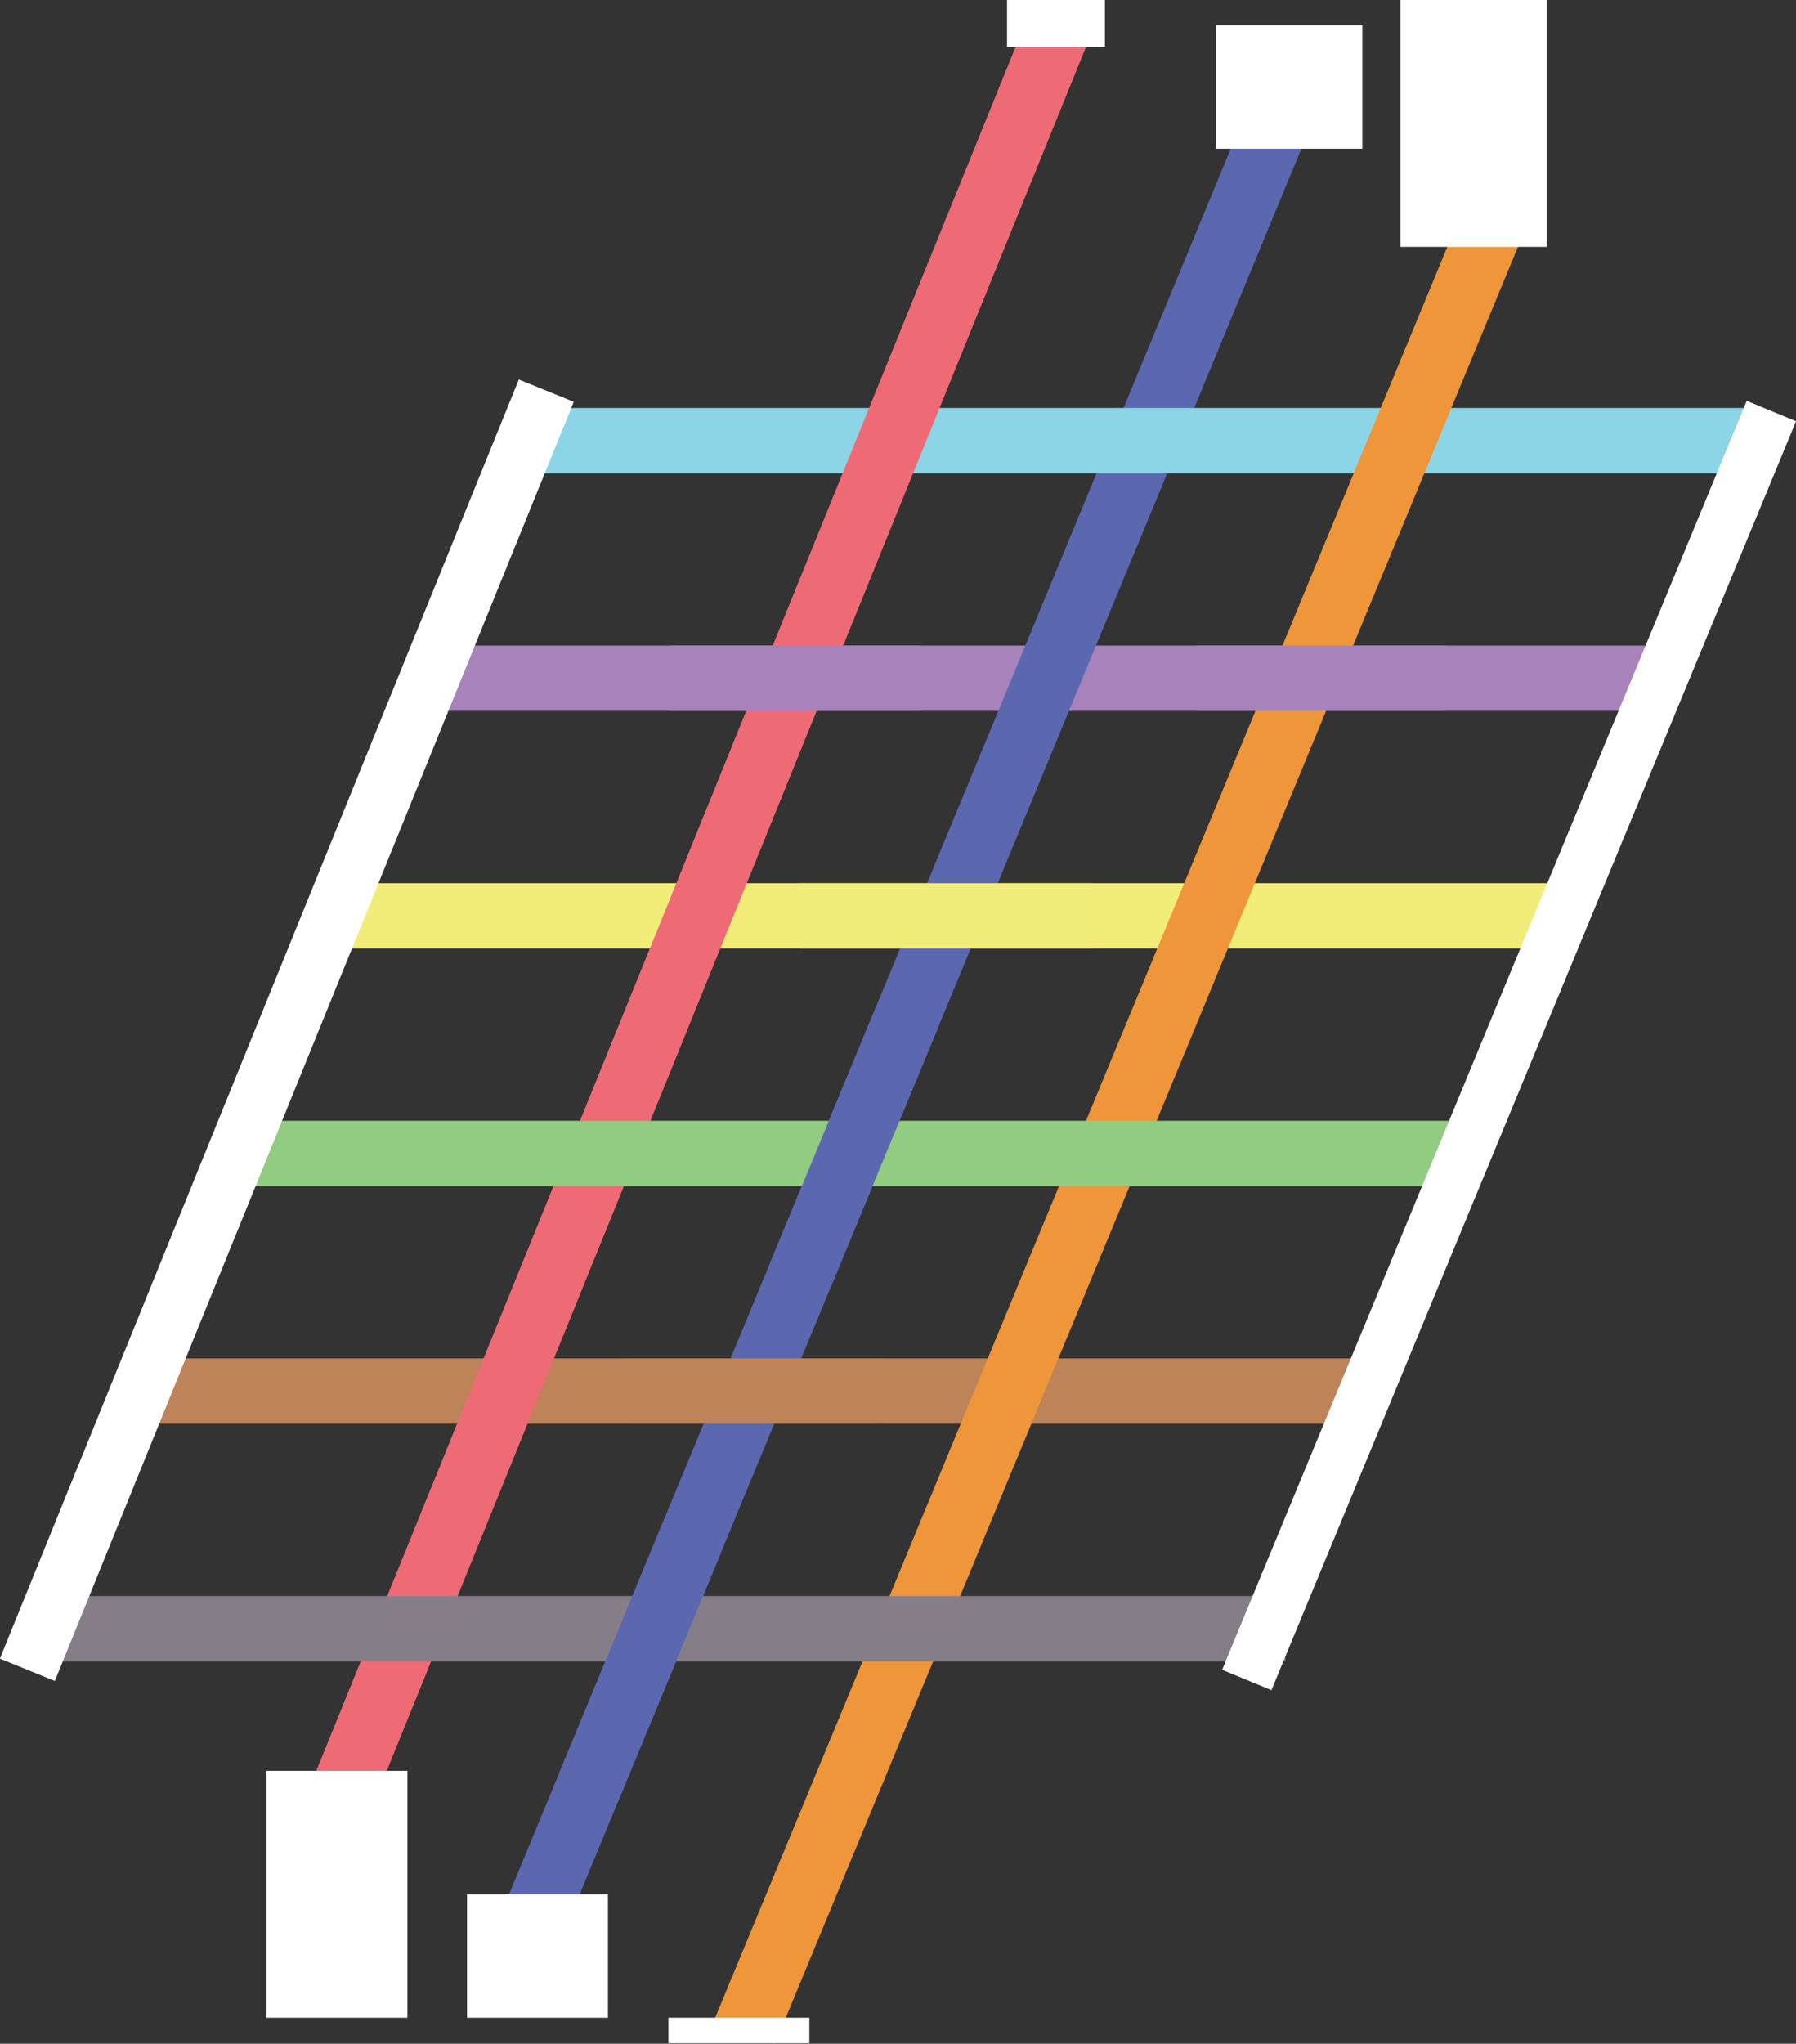 <svg id="Layer_1" data-name="Layer 1" xmlns="http://www.w3.org/2000/svg" viewBox="0 0 516.44 587.44"><rect x="0" y="0" width="516.44" height="587.44" fill="#333333" stroke="none"/><defs><style>.cls-1,.cls-10,.cls-11,.cls-12,.cls-2,.cls-3,.cls-4,.cls-5,.cls-6,.cls-7,.cls-9{fill:none;stroke-miterlimit:10;}.cls-1{stroke:#be8358;}.cls-1,.cls-10,.cls-11,.cls-12,.cls-2,.cls-3,.cls-4,.cls-6,.cls-7{stroke-width:18.77px;}.cls-2{stroke:#f2ed79;}.cls-3{stroke:#a883bb;}.cls-4{stroke:#5b68b0;}.cls-5{stroke:#8cd5e6;}.cls-5,.cls-9{stroke-width:18.77px;}.cls-6{stroke:#ee6b75;}.cls-7{stroke:#ee9639;}.cls-8{fill:#fff;}.cls-9{stroke:#f1ed7a;}.cls-10{stroke:#91cc81;}.cls-11{stroke:#bf8359;}.cls-12{stroke:#857d88;}</style></defs><line class="cls-1" x1="41.42" y1="399.83" x2="396.21" y2="399.83"/><line class="cls-2" x1="94.64" y1="263.24" x2="449.43" y2="263.24"/><line class="cls-3" x1="121.25" y1="194.95" x2="476.04" y2="194.95"/><line class="cls-4" x1="153.51" y1="551.79" x2="370.66" y2="26.79"/><line class="cls-5" x1="147.86" y1="126.65" x2="502.65" y2="126.65"/><line class="cls-6" x1="99.34" y1="513.27" x2="304.88" y2="6.77"/><line class="cls-7" x1="214.19" y1="583.85" x2="433.93" y2="52.59"/><rect class="cls-8" x="289.57" width="28.16" height="13.54"/><rect class="cls-8" x="349.7" y="7.27" width="42.05" height="35.48"/><rect class="cls-8" x="76.64" y="508.99" width="40.52" height="70.96"/><rect class="cls-8" x="402.69" width="42.05" height="70.96"/><rect class="cls-8" x="134.29" y="544.47" width="40.52" height="35.48"/><rect class="cls-8" x="192.21" y="579.94" width="40.52" height="7.33"/><line class="cls-3" x1="192.62" y1="194.95" x2="264.41" y2="194.95"/><line class="cls-3" x1="344.07" y1="194.95" x2="415.86" y2="194.95"/><line class="cls-9" x1="229.97" y1="263.24" x2="314.1" y2="263.24"/><line class="cls-10" x1="68.03" y1="331.53" x2="422.82" y2="331.53"/><line class="cls-4" x1="230.19" y1="366.4" x2="260.66" y2="292.74"/><line class="cls-11" x1="179.36" y1="399.83" x2="253.38" y2="399.83"/><line class="cls-12" x1="14.82" y1="468.13" x2="369.6" y2="468.13"/><line class="cls-4" x1="169" y1="514.36" x2="199.46" y2="440.7"/><rect class="cls-8" x="426.26" y="103.17" width="15.34" height="394.69" transform="translate(147.81 -143.04) rotate(22.47)"/><rect class="cls-8" x="73.97" y="97.73" width="17.05" height="396.78" transform="translate(117.4 -9.29) rotate(22.09)"/></svg>